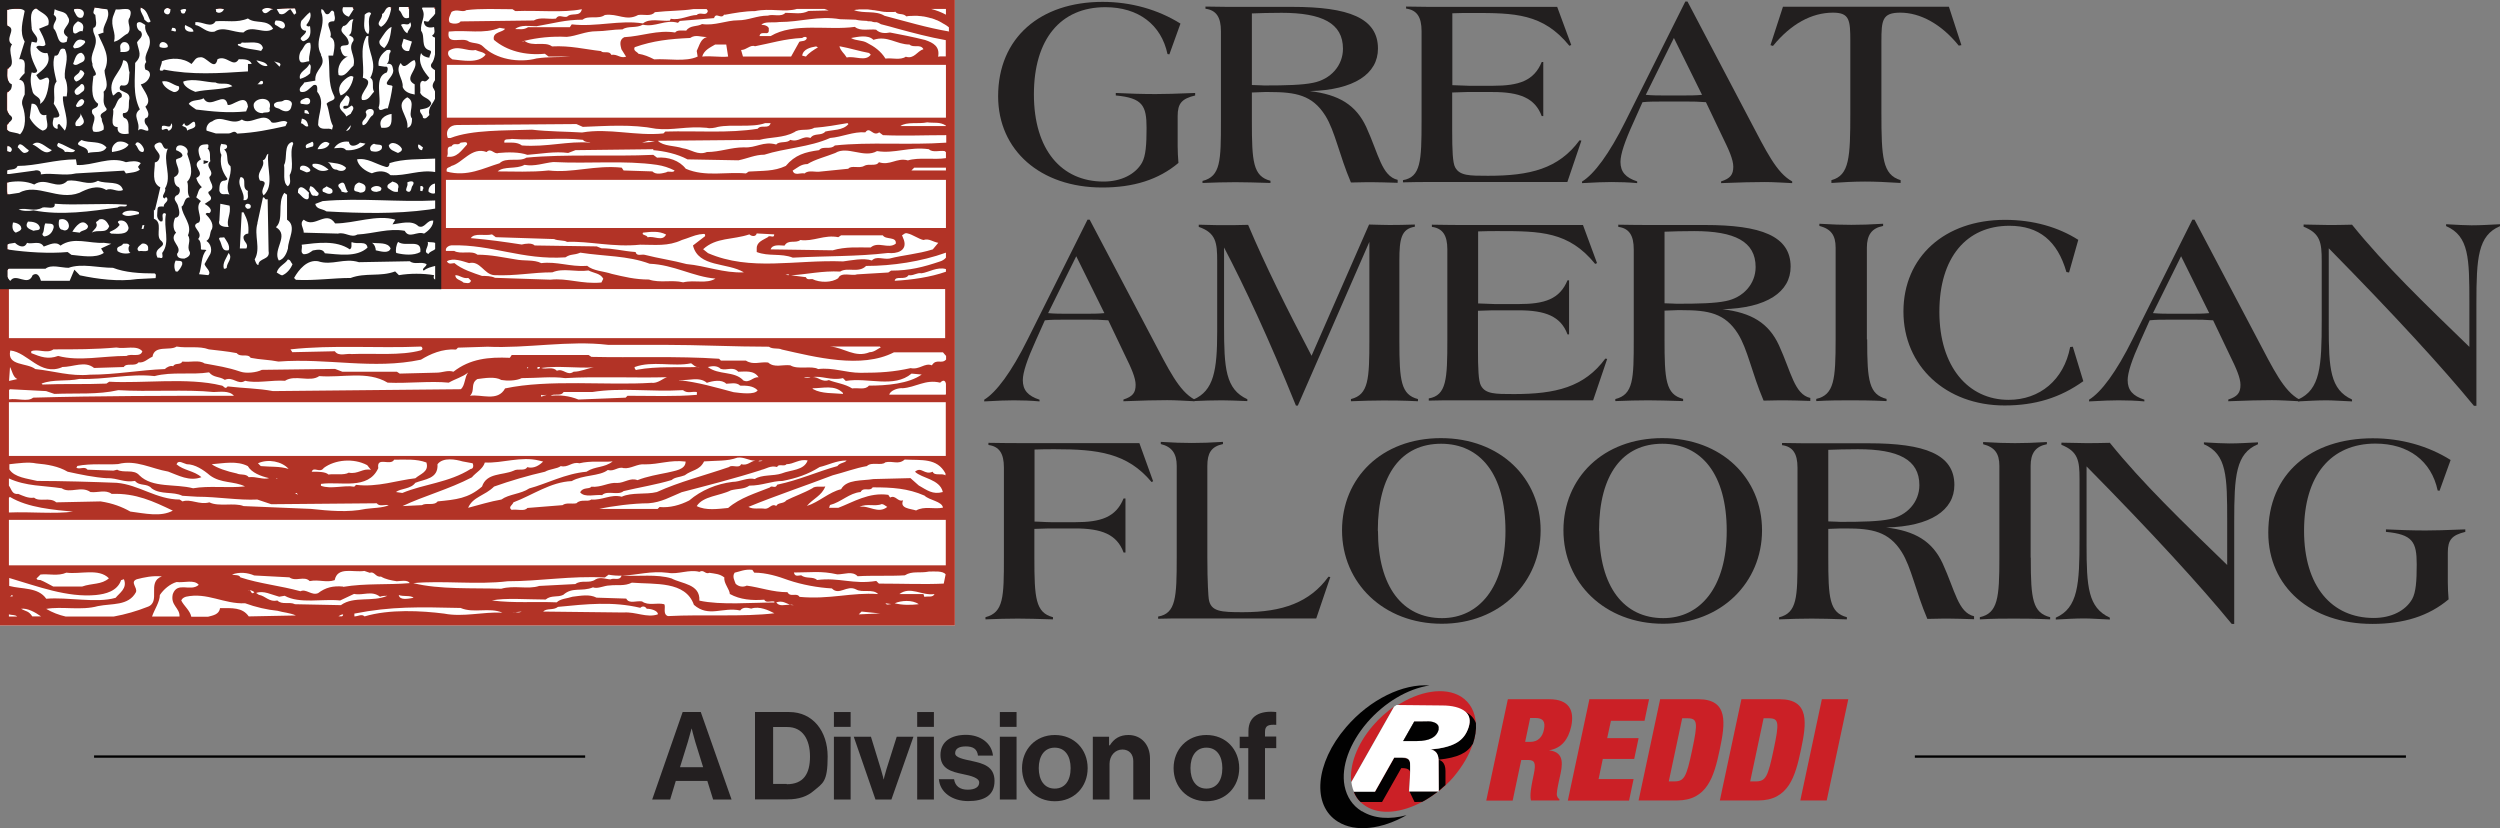 <?xml version="1.0" encoding="UTF-8"?>
<svg id="Layer_1" data-name="Layer 1" xmlns="http://www.w3.org/2000/svg" viewBox="0 0 160 53">
  <rect x="0" y="0" width="160" height="53" fill="#808080" stroke="none"/>
  <defs>
    <style>
      .cls-1 {
        fill: #010101;
      }

      .cls-2 {
        fill: #ca2027;
      }

      .cls-3 {
        fill: #231f20;
      }

      .cls-4 {
        fill: #cb2026;
      }

      .cls-5 {
        fill: #211e1f;
      }

      .cls-6 {
        fill: #fff;
      }

      .cls-7 {
        fill: none;
        stroke: #000;
        stroke-miterlimit: 10;
        stroke-width: .15px;
      }

      .cls-8 {
        fill: #221f1f;
      }

      .cls-9 {
        fill: #b23326;
      }
    </style>
  </defs>
  <g>
    <g>
      <g>
        <path class="cls-8" d="M75.42,10.42c-.03-.36-.05-.73-.05-1.09v-1.9c0-.81.26-1.11,1.12-1.32v-.16c-1.19.05-2.02.07-2.54.07-.85,0-1.7-.03-2.54-.07v.16c1.71.16,1.97.64,1.97,2.08,0,1.06-.05,1.78-.29,2.22-.42.74-1.33,1.21-2.46,1.21-2.7,0-4.46-2.04-4.46-5.58s1.71-5.58,4.57-5.58c2.11,0,3.58,1.11,3.98,3l.12.02.71-1.97c-1.44-.9-3.17-1.39-4.98-1.39-3.99,0-6.69,2.29-6.69,6.04,0,3.46,2.71,5.84,6.66,5.84,2.01,0,3.61-.5,4.89-1.58"/>
        <path class="cls-8" d="M76.97,11.71c.74-.03,1.44-.05,2.09-.05.55,0,1.3.02,2.25.05v-.14c-1.12-.29-1.19-1.23-1.19-3.81v-1.84c.47-.02.73-.03.81-.03h.31c1.68,0,2.75.19,3.58,1.51.62.99.88,2.49,1.64,4.28.74-.02,1.19-.02,1.35-.02.43,0,.97.02,1.64.04v-.19c-1.02-.24-1.21-1.63-2.01-3.38-.66-1.42-1.76-2.08-3.61-2.3,2.84-.07,4.36-1.11,4.36-2.72,0-1.97-1.9-2.67-5.48-2.67h-2.27c-1.64,0-2.73,0-3.29-.02v.14c.69.09.99.54.99,1.44v5.77c0,2.53-.02,3.52-1.18,3.81v.14ZM80.12,5.45V.86c.5-.02,1.12-.04,1.9-.04,2.58,0,3.93.66,3.93,2.3,0,1.07-.78,1.96-1.92,2.18-.67.14-1.71.17-3.13.17-.07,0-.33-.02-.78-.03"/>
        <path class="cls-8" d="M89.99.41v.14c.69.09.99.54.99,1.44v5.77c0,2.55-.05,3.57-1.19,3.77v.14c.74-.02,1.18-.02,1.3-.02h9.22l.9-2.65-.12-.02c-1.35,1.83-3.18,2.27-5.85,2.27-1.19,0-1.82,0-2.11-.54-.16-.29-.19-1.09-.19-2.37v-2.42c.54-.02.83-.03.92-.03h1.68c1.71,0,2.7.38,3.13,1.54h.1v-3.46h-.1c-.5,1.21-1.47,1.52-3.13,1.52h-1.52c-.17,0-.54-.02-1.07-.04V.85c.48-.02.86-.02,1.16-.02h.14c2.68,0,4.5.02,6.19,2.1l.12-.05-.9-2.44h-6.95c-1,0-1.9,0-2.7-.02"/>
        <path class="cls-8" d="M105.33,6.07l1.8-3.64,1.8,3.64c-.4.04-.83.04-1.31.04h-1.04c-.4,0-.81,0-1.25-.04M101.25,11.72c.85-.05,1.49-.07,1.89-.07.55,0,1.11.02,1.64.07v-.11c-.74-.24-1.07-.61-1.07-1.25,0-.49.28-1.32.81-2.48l.6-1.34c.38-.04.76-.04,1.09-.04h1.9c.21,0,.55,0,1.07.04l1.06,2.22c.42.85.69,1.46.69,1.91,0,.51-.19.75-.78.94v.11c1.19-.05,2.14-.07,2.8-.07.54,0,1.11.04,1.75.07v-.11c-1-.54-1.66-1.93-2.73-3.96L108,.1h-.14l-3.82,7.64c-1.05,2.12-2.02,3.41-2.79,3.88v.11Z"/>
        <path class="cls-8" d="M113.31,2.89l.16.05c1.14-1.4,2.47-2.13,3.84-2.13,1.07,0,1.11.48,1.11,1.85v4.54c0,2.87-.05,4.02-1.21,4.33v.18c.73-.05,1.44-.09,2.15-.09.6,0,1.37.03,2.28.09v-.18c-1.16-.35-1.23-1.44-1.23-4.33V2.66c0-1.37.05-1.85,1.21-1.85,1.26,0,2.61.71,3.74,2.11l.17-.03-.8-2.46h-10.62l-.8,2.46Z"/>
      </g>
      <g>
        <path class="cls-8" d="M67.08,20.04l1.8-3.64,1.8,3.64c-.4.04-.83.04-1.31.04h-1.04c-.4,0-.81,0-1.25-.04M63,25.69c.85-.05,1.49-.07,1.89-.07.55,0,1.11.02,1.64.07v-.11c-.74-.24-1.07-.61-1.07-1.25,0-.49.28-1.32.81-2.49l.6-1.34c.38-.04.76-.04,1.09-.04h1.9c.21,0,.55,0,1.07.04l1.06,2.22c.42.85.69,1.46.69,1.91,0,.51-.19.75-.78.94v.11c1.19-.05,2.14-.07,2.8-.07.54,0,1.11.04,1.75.07v-.11c-1-.54-1.66-1.93-2.73-3.96l-3.98-7.55h-.14l-3.82,7.64c-1.05,2.12-2.02,3.41-2.79,3.88v.11Z"/>
        <path class="cls-8" d="M76.37,25.67c.62-.03,1.23-.05,1.83-.05.36,0,.92.02,1.63.05v-.12c-1.4-.64-1.49-1.99-1.49-4.69v-5.02c1.3,2.48,2.87,5.84,4.6,10.12h.12l4.58-10.48v6.25c0,2.54-.05,3.53-1.18,3.81v.14c.76-.03,1.45-.05,2.08-.05.5,0,1.23,0,2.21.05v-.14c-1.09-.28-1.19-1.18-1.19-3.69v-5.19c0-1.37.12-2.01.99-2.15v-.14c-.59.02-1.12.03-1.63.03-.35,0-.78-.02-1.3-.03l-3.68,8.4c-1.59-3.03-2.97-5.8-4.06-8.38-.62.02-1.14.02-1.57.02-.16,0-.69,0-1.59-.03v.14c1.11.38,1.18,1.02,1.18,2.2v4.5c0,2.49-.22,3.79-1.52,4.35v.12Z"/>
        <path class="cls-8" d="M91.64,14.38v.14c.69.09.99.54.99,1.44v5.77c0,2.55-.05,3.57-1.19,3.77v.14c.74-.02,1.18-.02,1.3-.02h9.22l.9-2.65-.12-.02c-1.35,1.83-3.18,2.27-5.85,2.27-1.19,0-1.82,0-2.11-.54-.16-.29-.19-1.09-.19-2.37v-2.42c.54-.02.83-.03.92-.03h1.68c1.71,0,2.7.38,3.13,1.54h.1v-3.46h-.1c-.5,1.21-1.47,1.52-3.13,1.52h-1.52c-.17,0-.54-.02-1.07-.04v-4.61c.49-.02.87-.02,1.16-.02h.14c2.68,0,4.5.02,6.19,2.1l.12-.05-.9-2.44h-6.95c-1,0-1.9,0-2.7-.02"/>
        <path class="cls-8" d="M103.38,25.67c.74-.03,1.44-.05,2.09-.05.55,0,1.3.02,2.25.05v-.14c-1.12-.29-1.19-1.23-1.19-3.81v-1.84c.47-.02.73-.03.81-.03h.31c1.68,0,2.75.19,3.58,1.51.62.99.88,2.49,1.64,4.28.74-.02,1.19-.02,1.35-.02.43,0,.97.02,1.64.04v-.19c-1.02-.24-1.21-1.63-2.01-3.38-.66-1.42-1.76-2.08-3.61-2.3,2.84-.07,4.36-1.11,4.36-2.72,0-1.97-1.9-2.67-5.48-2.67h-2.26c-1.64,0-2.73,0-3.29-.02v.14c.69.09.99.54.99,1.44v5.77c0,2.53-.02,3.52-1.18,3.81v.14ZM106.53,19.42v-4.59c.5-.02,1.12-.04,1.9-.04,2.58,0,3.93.66,3.93,2.3,0,1.07-.78,1.96-1.92,2.18-.67.14-1.71.17-3.13.17-.07,0-.33-.02-.78-.03"/>
        <path class="cls-8" d="M119.48,21.72v-5.87c0-.81.31-1.25,1.04-1.39v-.14c-.8.05-1.47.07-2.04.07s-1.24-.02-2.04-.07v.14c.74.19,1.04.59,1.04,1.39v5.87c0,2.56-.09,3.55-1.24,3.81v.14c.83-.05,1.57-.05,2.18-.05.52,0,1.3,0,2.32.05v-.14c-1.12-.28-1.24-1.16-1.24-3.71v-.1Z"/>
        <path class="cls-8" d="M133.33,24.39l-.67-2.2-.17.02c-.4,2.11-1.95,3.38-3.94,3.38-2.59,0-4.43-2.13-4.43-5.63s1.75-5.51,4.48-5.51c1.9,0,3.08.97,3.65,2.96l.17.03.59-2.09c-1.26-.8-2.85-1.28-4.69-1.28-3.86,0-6.5,2.37-6.5,5.87s2.73,6.01,6.47,6.01c1.95,0,3.56-.49,5.05-1.56"/>
        <path class="cls-8" d="M137.79,20.04l1.8-3.64,1.8,3.64c-.4.04-.83.04-1.31.04h-1.04c-.4,0-.81,0-1.24-.04M133.71,25.69c.85-.05,1.49-.07,1.89-.07.55,0,1.11.02,1.64.07v-.11c-.74-.24-1.07-.61-1.07-1.25,0-.49.28-1.32.81-2.49l.6-1.34c.38-.04.76-.04,1.09-.04h1.9c.21,0,.55,0,1.07.04l1.06,2.22c.42.85.69,1.46.69,1.91,0,.51-.19.75-.78.94v.11c1.19-.05,2.14-.07,2.8-.07.54,0,1.11.04,1.75.07v-.11c-1-.54-1.66-1.93-2.73-3.96l-3.98-7.55h-.14l-3.82,7.64c-1.05,2.12-2.02,3.41-2.79,3.88v.11Z"/>
        <path class="cls-8" d="M149.04,20.52v-4.63c4.2,4.27,7.28,7.63,9.29,10.08h.16v-6.56c0-2.92.1-4.35,1.52-4.94v-.12c-.62.03-1.23.07-1.83.07-.38,0-.92-.03-1.63-.07v.12c1.47.64,1.49,2.05,1.49,4.94v2.79c-2.85-2.76-5.41-5.22-7.51-7.82-.66.02-1.18.02-1.54.02-.33,0-.85-.02-1.56-.03v.14c1.07.42,1.16,1.02,1.16,2.18v3.83c0,2.92-.09,4.42-1.52,5.05v.12c.62-.03,1.23-.07,1.83-.07.38,0,.92.04,1.63.07v-.12c-1.4-.64-1.49-1.98-1.49-4.68v-.36Z"/>
      </g>
      <g>
        <path class="cls-8" d="M63.05,39.64c.74-.03,1.44-.05,2.09-.05.55,0,1.3.02,2.25.05v-.14c-1.12-.29-1.19-1.23-1.19-3.81v-1.84c.54-.02.83-.03.92-.03h1.68c1.71,0,2.68.38,3.11,1.54h.12v-3.46h-.12c-.5,1.21-1.45,1.52-3.11,1.52h-1.52c-.28,0-.48-.02-.57-.02-.1,0-.26-.02-.5-.02v-4.61c.43-.02.86-.02,1.3-.02,2.73,0,4.63.23,6.19,2.1l.1-.05-.88-2.44h-6.95c-1,0-1.9,0-2.71-.02v.14c.69.09.99.54.99,1.44v5.77c0,2.53-.02,3.51-1.18,3.81v.14Z"/>
        <path class="cls-8" d="M75.31,29.82v5.87c0,2.55-.05,3.57-1.19,3.77v.14c.74-.02,1.16-.02,1.28-.02h8.84l.9-2.65-.12-.02c-1.18,1.63-2.92,2.27-5.46,2.27-1.42,0-2.08-.03-2.2-.85-.02-.12-.09-1.02-.09-2.65v-5.87c0-.8.24-1.23,1-1.39v-.14c-.76.05-1.44.07-1.99.07s-1.23-.02-1.99-.07v.14c.71.17,1.02.61,1.02,1.39"/>
        <path class="cls-8" d="M88.18,33.96c0-3.64,1.54-5.56,4.05-5.56s4.12,1.96,4.12,5.58-1.71,5.58-4.06,5.58c-2.51,0-4.1-1.99-4.1-5.59M85.89,33.94c0,3.36,2.65,5.98,6.38,5.98s6.33-2.65,6.33-5.98-2.58-5.9-6.38-5.9-6.33,2.55-6.33,5.9"/>
        <path class="cls-8" d="M102.34,33.96c0-3.64,1.54-5.56,4.05-5.56s4.12,1.96,4.12,5.58-1.71,5.58-4.06,5.58c-2.51,0-4.1-1.99-4.1-5.59M100.06,33.94c0,3.36,2.65,5.98,6.38,5.98s6.33-2.65,6.33-5.98-2.58-5.9-6.38-5.9-6.33,2.55-6.33,5.9"/>
        <path class="cls-8" d="M113.86,39.64c.74-.03,1.44-.05,2.09-.05.55,0,1.3.02,2.25.05v-.14c-1.12-.29-1.19-1.23-1.19-3.81v-1.84c.47-.02.73-.03.81-.03h.31c1.68,0,2.75.19,3.58,1.51.62.99.88,2.49,1.64,4.28.74-.02,1.19-.02,1.35-.02.43,0,.97.02,1.64.04v-.19c-1.02-.24-1.21-1.63-2.01-3.38-.66-1.42-1.76-2.08-3.61-2.3,2.84-.07,4.36-1.11,4.36-2.72,0-1.97-1.9-2.67-5.48-2.67h-2.26c-1.64,0-2.73,0-3.29-.02v.14c.69.09.99.54.99,1.44v5.77c0,2.53-.02,3.52-1.18,3.81v.14ZM117.01,33.38v-4.59c.5-.02,1.12-.04,1.9-.04,2.58,0,3.93.66,3.93,2.3,0,1.07-.78,1.96-1.92,2.18-.67.14-1.71.17-3.13.17-.07,0-.33-.02-.78-.03"/>
        <path class="cls-8" d="M129.96,35.69v-5.87c0-.81.31-1.25,1.04-1.39v-.14c-.8.05-1.47.07-2.04.07s-1.24-.02-2.04-.07v.14c.74.19,1.04.59,1.04,1.39v5.87c0,2.56-.09,3.55-1.25,3.81v.14c.83-.05,1.57-.05,2.18-.05.52,0,1.3,0,2.32.05v-.14c-1.12-.28-1.24-1.16-1.24-3.71v-.1Z"/>
        <path class="cls-8" d="M133.54,34.48v-4.63c4.2,4.26,7.28,7.63,9.29,10.08h.16v-6.56c0-2.92.1-4.35,1.52-4.94v-.12c-.62.03-1.23.07-1.83.07-.38,0-.92-.03-1.63-.07v.12c1.47.64,1.49,2.05,1.49,4.94v2.79c-2.85-2.76-5.41-5.22-7.51-7.82-.66.02-1.18.02-1.54.02-.33,0-.85-.02-1.56-.03v.14c1.07.42,1.16,1.02,1.16,2.18v3.83c0,2.92-.09,4.42-1.52,5.05v.12c.62-.03,1.23-.07,1.83-.07.38,0,.92.04,1.63.07v-.12c-1.4-.64-1.49-1.98-1.49-4.68v-.36Z"/>
        <path class="cls-8" d="M156.71,38.35c-.03-.36-.05-.73-.05-1.09v-1.9c0-.81.26-1.11,1.12-1.32v-.16c-1.19.05-2.02.07-2.54.07-.85,0-1.7-.03-2.54-.07v.16c1.71.16,1.97.64,1.97,2.08,0,1.06-.05,1.78-.29,2.22-.42.74-1.33,1.21-2.46,1.21-2.7,0-4.46-2.04-4.46-5.58s1.71-5.58,4.57-5.58c2.11,0,3.58,1.11,3.98,3l.12.02.71-1.97c-1.43-.9-3.16-1.39-4.98-1.39-3.99,0-6.69,2.29-6.69,6.04,0,3.46,2.71,5.84,6.66,5.84,2.01,0,3.61-.5,4.89-1.58"/>
      </g>
    </g>
    <g>
      <rect class="cls-6" width="61.11" height="40.03"/>
      <path class="cls-9" d="M28.18,0H0v40.03h61.11V0H28.18ZM60.54.94c-.29-.16-.62-.28-.95-.37h.95v.37ZM3.95,23.49c.77,0,1.48-.42,2.07.06l1.9-.06c.18-.3.71,0,.95-.3.35.06.59-.24.89-.36.12-.77,1.12-.36,1.54-.65.71.12,1.42-.06,2.07.18.47.06,1.18.12,1.78.24.24.3.71,0,.89.3.59.12,1.19.12,1.78.24,3.14-.24,6.04.53,9.12-.12.59-.36,1.36-.71,2.25-.65l.12-.12,1.9-.06c2.49.12,5.21-.42,7.7-.12h3.55c2.25,0,4.56.12,6.75.12.24.18.59.06.83.18,2.13.48,5.09,1.25,7.17.18h3.14c.08.11.15.16.2.23v.23c-.29.32-.62-.09-.91.37-.47-.18-.77.3-1.36.18-1.07.24-1.95.3-3.2.3-.95,0-1.78-.36-2.72-.24-.41-.24-1.3.06-1.78-.24-.53-.06-1.01.18-1.42-.18-.53-.06-.95.18-1.42-.12h-1.6l-.12-.12c-2.67-.18-5.57-.06-8.17-.12l-.18-.12h-4.92l-.12.18c-1.36-.06-2.55.06-3.61.89-.36-.12-.71.06-1.07.06l-2.37.06-.18-.12h-3.49l-.47-.18-4.68.06c-.35.18-1.01.24-1.36.12-.89-.3-1.42-.36-2.31-.53-.35-.24-.89-.06-1.42-.12-.12.24-.47.06-.59.3-.18-.06-.41.06-.53.18-1.6.06-3.14.36-4.8.36-1.24.12-2.31-.24-3.49-.36-.53-.42-1.84-.18-1.6-1.19,1.13.12,1.9,1.66,3.32,1.07ZM2,22.6v-.12c.41-.18,1.01.18,1.42-.12,1.42,0,2.67,0,4.03-.12.53.12,1.3-.18,1.66.24-.12.42-.71.12-1.01.3-1.54,0-3.02.36-4.38,0-.65.24-1.12.06-1.72-.18ZM18.59,22.36c2.67-.3,5.57-.06,8.35-.18.06,0,.18.18,0,.24-1.3.36-3.02.18-4.44.24-.3-.06-.83.18-1.07-.18l-2.72.06-.12-.18ZM53.13,22.18h3.18l.06.06c-.18.06-.41.3-.71.3-.94.39-1.67-.31-2.53-.36ZM53.06,24.32c-.47.18-.71-.24-1.07-.18.59-.12,1.19.24,1.96.06l.18.18c1.42-.24,3.08.48,4.21-.47l.65.06c-.83.59-2.25.71-3.38.71-.24.3-.71.12-1.07.18-.47-.3-1.07-.36-1.48-.53ZM53.95,25.15v.06c-.59-.06-1.36,0-1.9-.3l-.06-.06c.71,0,1.42-.24,1.96.3ZM57.74,24.85c.89-.06,1.48-.59,2.43-.36.22-.22.33-.12.37.07v.65l-.02.05h-3.61c.06-.24.47-.42.83-.42ZM51.87,24.14c-.06.06-.35.06-.41,0h.41ZM32.33,24.85c-.47.89-1.54.36-2.25.48.35-.36,0-.77.47-1.07.47-.06,1.13-.18,1.54.06.35.06.95.06,1.3-.12,1.01,0,1.9-.12,2.78,0,1.96-.12,4.56,0,6.52-.06-.24.06-.59.42-1.01.36-2.78.18-6.57-.24-9.36.36ZM34.99,25.27l-.36.12v-.12c.12.06.24,0,.36,0ZM33.75,23.61v-.12h.06l-.06.12ZM34.4,23.61v-.12h.12c.12.06-.06.12-.12.12ZM34.64,23.55c1.04-.16,2.33.03,3.36-.04.08-.01.17-.02.25-.02-.08,0-.17.01-.25.02-.44.07-.84.28-1.29.28-.41.3-.65-.24-1.07-.06-.3-.3-.65-.06-1.01-.18ZM40.62,23.49c1.13-.42,2.49,0,3.61-.24.14.09.24.22.39.24.05,0,.1,0,.14,0-.05.01-.1.01-.14,0-1.11.04-2.58-.06-3.83.17-.12.06-.18-.06-.18-.18ZM36.06,25.09h1.84c1.9-.3,3.67,0,5.81-.12.3.24.59.06.89.12v.18c-1.42.12-2.84.06-4.44.06l-.12.12-3.02.12c-.59-.24-1.18-.3-1.78-.24.24-.18.65.06.83-.24ZM43.46,24.32c.59.06,1.3-.24,1.78.18.36-.12.95-.24,1.24.06.24,0,.65-.12.89.12.41,0,.83,0,1.12.3-.18.3-1.07.18-1.54.12-1.13-.3-2.31-.65-3.5-.77ZM47.55,24.32c-.59-.59-1.54-.3-2.25-.83.24-.06.59-.12.83.12.41.12.77-.18,1.12.18.41,0,1.01-.12,1.3.36-.36-.06-.59.42-1.01.18ZM29.96,23.84c-.24.3-.18.83-.47,1.07l-12.02.12c-.95-.18-1.9-.18-2.9-.3-.18.24-.24-.06-.41-.06-2.13-.53-5.03-.12-7.17-.24l-.18.12c-1.42.06-2.78,0-4.09.06l-.06-.06c.77-.3,1.6-.12,2.43-.3,1.66.06,3.2-.36,4.8-.18,1.13-.3,2.37-.06,3.49-.24.3.36.65.24,1.01.48.53-.24.83.36,1.3.06.71.18,1.72-.06,2.55,0,.65-.42,1.6.12,2.19-.3,1.48.12,3.08-.36,4.38.42,1.3.06,2.72-.12,3.91,0,.41-.24.89-.36,1.24-.65ZM.64,23.49c.12.18.18.65.47.77l-.53.12.06-.89ZM.64,24.91l2.31.12.53.18c1.42-.06,2.78.06,4.09-.24,1.9.12,4.38-.06,6.1.12.35,0,1.01-.12,1.3.24-4.38,0-8.65,0-12.85.12-.34.29-1.02.02-1.54.11v-.6s.04-.03.06-.05ZM11.3,29.71c.12-.3.41-.06.65,0,.53,0,1.07.36,1.48.71.71.53,1.54.36,2.25.71-1.13.12-2.31-.06-3.32.12-1.13-.3-2.61,0-3.44-.83-.36-.42-1.01-.12-1.42-.36l-.24.06-1.66-.06c-.18-.24-.47,0-.71-.12l.06-.12c.89-.18,1.9-.06,2.61-.12,1.13-.3,2.13.3,3.2.48.65.24,1.36.65,2.13.36-.47-.42-1.13-.42-1.6-.83ZM16.69,29.83l-.18-.18c.65-.3,1.54-.12,1.96.36-.59-.18-1.13-.12-1.78-.18ZM17.76,30.6l-.06.06v-.06h.06ZM17.22,30.6c-.36.12-.83-.12-1.3-.06-.18-.24-.53-.12-.77-.24-.59-.12-1.3-.36-1.6-.59.77-.06,1.6-.24,2.31.12.24.42.83.65,1.36.77ZM6.86,30.6c.71,0,1.07.3,1.78.18.3.36.77.12,1.07.48.59.42,1.36.18,1.96.47l.95.06c1.3,0,2.67.24,3.85.18l.89.3,6.75-.06c.18.24.53.06.77.12-.36.18-1.07.18-1.48.24-1.12.24-2.37.12-3.49,0l-4.32-.18c-.59-.24-1.6.06-2.19-.24-.65.18-1.18-.24-1.72-.06l-.18-.12c-1.48,0-2.61-.95-4.03-1.07-1.48-.06-3.55-.12-5.09-.12-.6-.15-1.46-.22-1.78-.74v-.33c.57-.06,1.22-.16,1.72-.05.71.06,1.42.18,2.01.53.83.18,1.66.36,2.55.42ZM18.88,31.55h.12l.06.12-.18-.12ZM25.22,29.42c.77,0,1.42-.06,2.07.18.18.59-.36.71-.71,1.01-1.13.12-2.43.59-3.79.42l-.12.12c-.65-.12-1.48.18-2.13-.06v-.12c1.24-.18,3.02.42,3.67-1.01-.12-.77.77-.12,1.01-.53ZM28,29.71c.36-.47,1.19-.3,1.6-.18l.65.12c.06.12.06.36-.12.36-1.42.89-2.96.95-4.38,1.54l-.41-.06c.3-.24.95-.18,1.24-.59.59-.24,1.48-.24,1.42-1.19ZM38.55,31.67c.35-.3,1.01.06,1.36-.24,1.01-.24,2.13-.42,3.08-.71.18-.18.53-.18.83-.3.47-.36.95-.3,1.24-.89.77-.06,1.48,0,2.13-.24.44-.06.73.2,1.15.19-.34.05-.48.34-.91.23-.12.3-.59,0-.77.18-1.54.53-3.2.95-4.62,1.6-.71.18-1.6,0-2.25.3-.71-.18-1.24.24-1.95.18-.24.18-.65-.06-.95.24-.3.06-.65-.06-.89.12l-2.25.18c-.18.24-.65.06-1.01.12-.24-.18.06-.3.12-.48,1.24-.47,2.37-1.3,3.73-1.36.71-.41,1.78-.3,2.31-.71.41.12.65-.24,1.01-.12.47.06.89-.3,1.36-.24.95,0,1.6-.3,2.61-.18,0,.53-.71.59-1.18.71-.59.12-1.3.24-1.9.48-.47-.18-.83.18-1.3.18-.53-.06-1.01.3-1.66.24-.12.18-.53,0-.71.36.3.36.95.12,1.42.18ZM48.73,30.07c.3-.06.59-.3,1.01-.18.06-.24.47,0,.59-.18.47,0,.83-.36,1.36-.24-.24.65-1.07.59-1.66.83-.53.18-1.3.06-1.72.36-.47-.12-.95.18-1.42.18-1.01.12-2.01.53-2.78,1.19-.59.3-1.24.48-1.9.42l-.12.12h-3.73c.77-.18,2.19-.36,3.14-.36.83-.06,1.42-.42,2.13-.71,1.6-.42,3.44-.89,5.09-1.42ZM48.62,29.48h.18c-.06.06-.41.06-.18,0ZM60.54,36.18H.57v-2.91h59.96v2.91ZM12.24,39.46c-.08-.39-.47-.68-.64-1.03.06-.12.12-.18.3-.24,1.36-.3,2.43.48,3.79.42.65.24,1.42.42,2.07.48.41.12.77.12,1.18.3l-3.02.06c-.41-.59-1.07-.53-1.84-.53-.05.41-.46.47-.76.55h-1.08ZM2.08,39.46s-.01-.01-.02-.02c-.24-.36-.41-.3-.71-.48.42-.05.89.22,1.28.49h-.55ZM6.15,38.08c.59-.06,1.36-.24,1.6-.95l.18-.06c.24.59-.3.89-.53,1.19-1.24.36-3.02-.06-4.44.06-.52-.75-1.55-.6-2.37-.82v-.51c1.8.53,3.72,1.27,5.57,1.09ZM2.35,37.01l.24-.24c.53-.06,1.12.12,1.66-.12.89.12,2.07-.3,2.72.36-.47.42-1.07.3-1.72.53h-1.84c-.35-.18-.53-.3-.83-.42-.12,0-.24,0-.24-.12ZM.82,38.14c0,.06-.12,0-.18.06.06-.06.12-.18.18-.06ZM.57,39.32c.19.06.4.01.53.14h-.53v-.14ZM2.95,38.97c1.01-.18,2.25.12,3.32-.18.89-.18,1.95,0,2.43-.89.12-.3-.41-.65.06-.83.47-.12,1.01-.24,1.6-.18-1.01.36,0,1.66-.95,1.96-.63.25-1.37.47-2.14.61h-3.06c-.44-.1-.86-.26-1.25-.49ZM9.73,39.46c.15-.45.5-.94.5-1.38.24-.36.65-.71,1.07-.83.47.06,1.13-.18,1.42.18-.53.47-1.36-.24-1.66.59-.17.73.46.88.43,1.44h-1.76ZM46.72,38.02c.65.36,1.42.42,2.19.36.12.24.41.06.65.12v.06c-1.42,0-3.43.18-4.8-.12.06-1.07-1.13-1.07-1.78-1.42-.94-.29-2.11-.12-3.17-.18,0,0-.02,0-.03,0-.12.36-.47.12-.71.24-.24,0-.65-.18-.95,0-.41.3-.89,0-1.3.3l-2.31.12c-.71.24-1.6-.06-2.43.18-1.78-.06-3.97.06-5.63-.36,1.84-.18,4.09.12,6.04-.12,2.07,0,4.03-.36,6.22-.24l.24-.18c.28.05.56.07.83.06h0s.02,0,.03,0c.95-.03,1.84-.32,2.94-.18.65.12,1.36-.24,2.01-.06.3-.18.35.18.65.06.35.06.65.06.95.3-.06.36.35.77.35,1.07ZM57.56,38.02c.71-.53,1.42.12,2.25,0-.12.24-.41.12-.65.18l-.06-.18h-1.54ZM58.8,38.67c-.53.06-1.07.06-1.54-.06.41-.18,1.12-.24,1.54.06ZM56.26,37.36l-.18-.18c-1.48.24-2.37-.24-3.79-.06-.24-.24-.71-.06-1.01-.3-.18,0-.41.12-.47-.18,1.07,0,1.72-.12,2.78.12.47,0,.95-.24,1.3.12.89-.06,2.07,0,3.02-.06.47-.3.95-.12,1.54-.24.35,0,.89-.06,1.07.18l-.12.59c-1.24.06-2.67,0-4.15,0ZM57.15,38.67h-.1s.06,0,.1,0ZM57.04,38.66c-.17,0-.27.1-.37-.05l.37.05ZM56.32,39.26l-1.36.06.18-.18,1.19.12ZM53.24,37.66c.47.48.95-.24,1.54.06.41.24,1.07-.06,1.42.3-1.72-.12-3.08.36-5.03.18-.18-.3-.59.06-.77-.3-.95,0-1.72-.3-2.61-.42-.24.12-.53.06-.71-.12-.06-.18-.24-.47-.06-.71.3-.06.65-.24,1.13-.18l.12.18c.77,0,1.54.24,2.19.48.89.3,1.9.48,2.78.53ZM50.81,38.73c-.09.01-.17,0-.26-.03-.34,0-.68.14-.87-.15.4-.13.63.06.87.15.09,0,.17,0,.26.03ZM42.51,38.67c-.47-.12-1.01.12-1.42-.18-.36-.06-.83.18-1.01-.18l-1.9-.06c-.47-.24-1.01-.12-1.54-.06-.35.12-.77.12-1.01.36-1.42-.06-2.72.06-4.15-.12.83-.18,2.31-.06,3.44-.06.36-.3.77-.12,1.13-.3.59-.53,1.18-.18,1.9-.48.3.12.71-.12,1.07-.12.47-.06.95.06,1.42-.18,1.48.12,3.43-.12,3.97,1.42.95.83,1.84.12,2.96.36.18-.24.47-.18.71-.12.53-.18,1.13.12,1.48.3-2.01.24-4.5.06-6.81.18-.36-.12-.12-.59-.24-.77ZM42.1,39.26v.06c-.71.24-1.42-.18-2.19-.12l-5.15-.06c.24-.24.65-.06.95-.3,1.84-.18,3.5-.36,5.27.06.12-.12.3-.12.41.06.3,0,.65.12.71.3ZM33.39,39.14c-.17.09-.28.05-.42.04l-.17.02c.06-.02.12-.02.17-.02l.42-.04ZM29.48,38.91c.83.36,1.84-.06,2.67.3-1.3-.06-2.49.3-3.73.06-1.42-.18-3.49-.3-5.09.18-.18-.18-.41,0-.65,0v-.18c2.37-.47,4.15-.42,6.81-.36ZM21.84,38.73l-2.96-.06c-.36-.18-.83.06-1.13-.24-.53.12-.77-.3-1.18-.36l-.18-.12c.47-.18,1.01.12,1.48.24l.35-.06c.95.53,2.43.18,3.55.3l.89-.42c.59.12,1.12-.24,1.66.18.12-.06.41-.06.47-.06-.95.42-2.13,0-2.96.59ZM21.96,39.32c0,.18-.18.12-.3.12.12-.06.18-.12.3-.12ZM25.52,38.08c.3.12.77,0,.95.18-.36.06-.89.18-.95-.18ZM21.96,37.54c-.65-.06-1.13.06-1.6.42-.41.18-.77-.3-1.13-.12-1.3-.36-2.61-.48-3.85-.89-.06-.18-.35-.12-.53-.18.47-.18,1.01-.12,1.42.06l2.25.12c.41.3.95-.12,1.3.24.59-.12,1.07.12,1.6-.06.18-.89,1.18-.48,1.9-.59l.35.12c.3-.12.36.3.71.24.3.18.65.24,1.01.3.18,0,.71-.12.83.12-1.36.12-2.84,0-4.26.24ZM16.28,37.9c-.2.2-.19-.1-.32-.13-.03,0-.06,0-.1.01.04-.02.07-.02.1-.01.14,0,.27.09.32.13ZM3.6,32.15c-.41-.36-1.07,0-1.42-.3-.36.06-.71-.12-1.01-.24-.4.05-.42-.28-.6-.53v-.46c1.11.51,2.21.45,3.38.63.53.36,1.24-.18,1.84.24.47.06.95-.18,1.36.12,1.54-.06,2.67.48,3.91,1.07-.77.42-1.78.18-2.72.06-.53-.3-1.12-.53-1.9-.65l-2.84.06ZM4.72,32.74c-1.27.17-2.71,0-4.15.06v-.94s.04-.04.06-.06c1.18.71,2.84.83,4.09.95ZM56.97,31.85l-.12-.18c-1.24-.18-2.25.47-3.2.83h-.59l.06-.18c.71-.18,1.24-.77,1.96-.83.18-.36.59,0,.77-.3,1.24,0,2.25.06,3.32.53.3.3,1.12.36,1.18.77-.59.12-1.18-.12-1.72.18-.36-.12-1.07-.12-.83-.65-.36.12-.47-.36-.83-.18ZM56.79,32.44c-.59.48-1.18-.12-1.78,0,.47-.24,1.01,0,1.42-.18.12,0,.24.12.35.18ZM60.52,30.43c-.24-.18-.71.06-.83-.24-.53.24-.71-.36-1.13,0,.41.42,1.6.47,1.78,1.3-.65.18-1.01-.12-1.54-.42l-.53-.47-2.37.06c-.71.12-1.72,0-2.07.65-.77.18-1.42.83-2.19,1.07.41-.48.95-.65,1.18-1.25-.18.06-.65-.06-.83.12-.53.3-1.19.53-1.66.77-.18.24-.53.12-.65.36-.3-.18-.41.18-.71.18-.41-.06-.77.06-1.07-.12,1.72-.71,3.67-1.36,5.39-2.02.71-.18,1.48-.47,2.19-.59.3-.3.95,0,1.18-.24.47-.12.83.18,1.24-.18,1.07.06,2.07-.12,2.61.89v.12ZM53.59,29.83c-1.3.36-2.43.89-3.85,1.19-.12.3-.35,0-.47.18-.89.36-1.9.65-2.67,1.31-.65.06-1.42.18-2.01-.12.41-.65,1.48-.65,2.19-1.01.47-.12.83-.06,1.18-.3.83,0,1.42-.3,2.13-.3.89-.18,1.6-.41,2.37-.89.53-.12,1.07-.42,1.72-.42-.12.18-.41.12-.59.36ZM37.54,30.19c-1.36.12-2.55.77-3.67,1.07-.53.36-1.3.36-1.78.71-.71.12-1.48.36-2.13.53.3-.71,1.07-.77,1.66-1.36,1.01-.36,2.19-.71,3.26-.95.3-.18.77-.18,1.01-.36.47.12.71-.3,1.19-.18.77-.18,1.42-.06,2.13-.12-.53.42-1.13.3-1.66.65ZM33.75,29.89c-.18.3-.59.06-.89.24-.71.3-1.72.12-2.01,1.01-.89.77-1.66.83-2.84.95-.24.3-.71.06-1.01.24l-1.24.06c1.36-.65,2.96-1.07,4.44-1.84.24-.3.71-.53.83-.95,1.13.06,2.31-.42,3.49-.12l.24.06c-.24.24-.59.47-1.01.36ZM22.32,30.25c-.3.18-.89.06-1.3.12-.18-.18-.65-.18-.95-.18h-.12c.12-.36.53.12.77-.24.71-.53,1.9-.65,2.78-.18l.24.3c-.53-.12-.83.3-1.42.18ZM.57,29.18v-3.44h59.96v3.44H.57ZM45.3,16.19l-.3-.24c.83-.77,1.9-.59,2.96-.95.12.12.41.18.47-.06l1.12.06c0,.3-.3,0-.41.18-.3.18-.71.3-.71.71v.24c.77.3,1.54.06,2.31.36,2.25-.12,4.03-.06,6.1-.3.53.06,1.24-.12,1.01-.83l-.12-.3c.12-.06.18-.18.36-.12.3.06.71.36,1.01.42.36-.12.59.12.95.18l-.35.42c-.95.3-1.9.36-2.78.59-.41.06-.83-.18-1.12.12-.53-.18-1.36,0-1.84.06-3.08-.12-5.92.65-8.65-.53ZM50.51,17.56l-.06.06-.18-.06h.24ZM29.07,16.84c-.12,0-.35.12-.47-.12.41-.24,1.01,0,1.42.12.71-.18.95.71,1.6.77,1.42.06,2.43-.18,3.73-.18.71-.3,1.48,0,2.31-.12.36.18.77.18.95.53l-.12.24c-1.24.12-2.19-.3-3.26-.18l-3.55-.12c-.24-.12-.59-.12-.83-.12-.53-.18-1.3-.42-1.78-.83ZM30.14,17.97c-.06.24-.36.12-.47.12-.18-.18-.53-.18-.53-.48.3,0,.47.24.83.18l.18.18ZM37.54,17.02c-1.07.06-1.9-.3-2.9-.18-.47-.24-1.07-.12-1.66-.24-.77-.12-1.54-.3-2.43-.3-.35-.3-1.07,0-1.48-.24h-.53c-.06-.24.24-.36.36-.36,2.61-.06,4.5.95,7.29.77.35-.24.53-.12.95-.3,1.54.24,3.02.18,4.44.71,1.54.06,2.78.83,4.21.95-.59.36-1.3.06-2.07.24-.71-.18-1.48.06-2.19-.18-.89,0-1.6-.18-2.37-.36-.53-.18-1.18-.18-1.6-.53ZM55.52,1.36c.09,0,.17,0,.25.01.12.05.23.06.33.05.08.02.15.05.21.09l.07.04.08.02c.32.08.65.17.96.26,1,.27,2.04.55,3.11.74v1.04c-.15.01-.35-.02-.49.02.12-.65-.3-.89-.83-1.07-.71-.18-1.6-.36-2.25-.48-.3.06-.65.06-.89-.18-.41-.06-1.01.12-1.36-.18-1.72.24-3.91-.3-5.39.59h-.71c.06-.42.65.06.59-.42.06-.18-.24-.3-.41-.3h-.06c.18-.24.77-.12,1.13-.18,1.42,0,2.49-.42,3.91-.18l.98.03c.27.06.53.07.77.08ZM28.54,14.59v-3.08h32v3.08H28.54ZM57.32,15.6c-.47.36-1.12-.18-1.6.24-.83,0-1.6-.06-2.43.18l-3.97-.06c.12-.36.65-.24.89-.24.24-.42.71-.12,1.01-.36.83.12,1.54-.36,2.43-.18l.18-.12h2.67c.18.3.89.06.83.53ZM42.63,15.01c-.24.48-.77.06-1.18.18-.06-.18-.41-.12-.3-.3.53-.06,1.01-.12,1.48.12ZM48.5,8.24c-1.9.3-3.85.12-5.92.18l-.12.12c-1.78.18-3.49-.36-5.21-.06-.95-.06-2.19-.06-3.2-.18-1.72.06-3.85,0-5.21.53h-.18c-.18-.48.12-.83.59-.83l7.64-.06.41.18c1.54-.06,3.14-.18,4.68.12,1.07.12,1.96-.18,3.26-.06.18.06.53,0,.71-.06.89-.18,2.19.06,3.02-.24h.35c-.12.42-.59.06-.83.36ZM50.81,8.48c.36-.3.89-.06,1.3-.3.77-.06,1.42-.18,2.13-.3l.06.06c-.35.42-1.01.36-1.48.48-.24.3-.71.06-.95.41-.53-.18-.71.3-1.3.12-.18.24-.71.06-.89.3-.83-.24-1.3.24-2.07.18-.83,0-1.54.3-2.37.3-.59.24-1.01-.18-1.54-.24-.53-.18-1.24-.12-1.6-.48l6.52-.06c.65-.18,1.54-.12,2.19-.48ZM41.92,9.07l-.83.06.41-.12.41.06ZM37.78,9.13c-1.42-.12-2.78.3-4.38.18-.3-.24-.77-.18-1.12-.18-.06-.3.3-.18.47-.24,1.54.12,3.08-.12,4.56.06.12.18.41.12.47.18ZM28.89,9.37c.18-.3.41,0,.59-.24.12,0,.47-.12.41.12-.35.36-.65.89-1.3.77.18-.18-.12-.65.3-.65ZM28.89,10.62c.71-.18,1.3-1.25,2.25-.89.3-.3.47.18.77.06.59-.06,1.36-.06,1.84.12.83-.06,1.78-.24,2.61-.12l.47-.18,4.98-.06v.06c.71.06,1.54.24,2.19.59l3.26.06c.59-.12,1.07-.36,1.66-.36,1.3-.42,2.9-.48,4.21-1.07.77-.06,1.48-.42,2.25-.36.3-.42.47.3.89,0l.24.18c1.33.06,2.66,0,4.05,0v.48c-2.47.17-4.89-.06-7.13.18-.3.3-.77,0-1.01.3-.89.12-1.54.3-2.13,1.01-.77.36-1.48.3-2.37.36l-.18.12c-1.24-.12-2.61.24-3.85-.3-.41-.53-1.12-.77-1.84-.71l-.24-.18c-2.61.12-5.63-.06-8.12.18-.47.3-1.3-.06-1.72.36-1.01.3-2.07.89-3.38.53-.06-.3.18-.24.3-.36ZM60.54,8.07h-2.92c.41-.3,1.18-.12,1.72-.24.46.06.81-.05,1.2.21v.03ZM43.17,10.91c-.06.18-.41,0-.53.12-.24.06-.65.18-.89-.06l-1.84-.06-.12-.18c-1.72-.18-3.14.36-4.68.18-1.13.12-2.25.06-3.26.06.41-.36,1.18-.12,1.72-.42.65.12,1.24-.12,1.84-.18,2.31.12,4.56-.12,6.63.18.41.06.77.18,1.13.36ZM60.54,10.91h-2.21l.18-.18h2.03v.18ZM58.09,10.26c-.71-.18-1.13.36-1.84.12-.18.3-.65.06-.95.24-.3.18-.83-.06-1.01.18l-1.78.18c-.3.06-.77-.12-1.01.12-.3-.06-.65.18-.77-.18.3-.18.53-.42.95-.42.47-.3,1.18-.47,1.78-.71.77-.48,1.84.36,2.67-.12,1.13.18,2.07-.3,3.32-.12.24.24.71.06,1.01.12.02.02.05.05.08.07v.38c-.75.12-1.73-.07-2.45.15ZM28.6,7.53v-3.38h31.94v3.38h-31.94ZM31.97,1.78l.35.06c-.12.24-.83.18-.71.71.83.71,2.01,1.01,3.26.89l.24.18h1.36c-.71.06-1.3,0-2.13.12-1.12.3-2.61.06-3.43-.77-.24-.24-.59-.18-.89-.3-.41-.36-1.48.3-1.3-.65,1.13-.12,2.25.18,3.26-.24ZM28.89.77c.35-.24.71.06.95-.12.95-.12,1.95-.06,2.96-.06l.18.12c1.54-.06,3.02.12,4.26-.12-.12.53-.65.18-.95.48-.3.06-.53-.18-.71.12-.47.06-1.01-.12-1.42.12l-4.68.06c-.12.18-.53.18-.71.06-.12-.24.06-.48.12-.65ZM46.37.95c.65-.12,1.3-.24,1.95-.24,1.01-.21,1.88.1,2.69-.14h1.75l.28.1-1.29.03c-.47.24-.89.12-1.48.12-.3.3-.77.06-1.13.18-.71,0-1.24.3-1.9.3-.77,0-1.48.36-2.31.24-.3.18-.77.06-1.01.42-.24,0-.59-.06-.71.12-1.13-.18-2.13.24-3.26.3-.35.18-.24.53-.18.77l.3.48c-.41.12-.53-.18-.95-.12-.12-.3-.53-.06-.65-.24-1.07-.12-1.96-.36-3.14-.3-.47-.35-1.23.05-1.76-.35,0,0-.01,0-.02,0-.02.04-.12.04-.17.04.06-.01.12-.03.17-.04,0,0,0,0,0-.02,0,0,.01,0,.02.01.83-.2,1.72-.3,2.71-.25.65-.06,1.18-.36,1.9-.36.53,0,1.07-.12,1.66-.12.35-.24.89-.06,1.3-.3.83.18,1.42-.36,2.25-.12l.12-.12,2.19-.18c.12-.42.47.12.65-.24ZM51.16,2.67l-.53.95h-3.08l-.12-.42c.35,0,.59-.36.89-.24.95-.18,1.9-.48,3.02-.53.06-.06.24-.12.3,0-.06.24-.35.18-.47.24ZM52.23,2.97l.12.06c-.3.18-.59.36-.77.59l-.24-.06c.06-.42.53-.53.89-.59ZM44.65,3.62c-.77.36-1.9.12-2.78.18-.35-.18-.65-.3-1.01-.36-.06-.12-.36-.18-.24-.42,1.19-.42,2.25-.53,3.55-.59.35-.24.65-.06,1.07-.06-.41.12-.47.53-.65.89l.06.36ZM45.77,2.85h.71l.12.77c-.47.06-1.07-.06-1.66,0,.12-.42.53-.59.83-.77ZM28.71,3.26c.59-.42,1.18.06,1.72-.06.24.12.53.12.65.3-.47.59-1.48.36-2.13.3-.18-.12-.35-.3-.24-.53ZM55.61,3.38l.12.12c-.35.47-1.01.06-1.54.18-.18-.3-.35-.36-.47-.71h.06c.65.12,1.19.3,1.84.42ZM54.48,2.43c.36-.06,1.07-.24,1.42.12.89-.3,1.48.3,2.31.3.24.24.71-.06.89.3-.41.12-.59.65-1.13.48-.35.24-.89.06-1.3.12-.3-.48-.71-.77-1.18-1.01-.3-.18-.71-.12-1.01-.3ZM45.22.58s.08.08.08.14c-.12.36-.47,0-.71.24-.47,0-1.07.36-1.66.24l-.06.12c-.53.06-1.3-.18-1.72.18-1.48-.24-2.96.24-4.56.06l-.12.18h-2.67c-.3.18-.47.12-.83.12.35-.3.95-.18,1.36-.18,1.07-.18,1.84-.42,2.96-.42.35-.3,1.01,0,1.42-.3.83-.12,1.36.42,2.13,0,.35-.06.83.12,1.07-.18.88-.1,1.72-.08,2.48-.2h.82ZM43.94,16.9c-.89-.24-1.78-.36-2.67-.59-.18-.06-.53.12-.59-.18-.83-.06-1.42-.24-2.19-.24l-.3-.12-3.97-.06c-.18-.18-.59-.12-.83-.06-1.18-.18-2.01-.3-3.26-.41.24-.36.89-.12,1.36-.24l.24.18,3.73.12c.24.12.65.06.83.18,1.42-.06,2.96.36,4.68.18.95,0,1.78.12,2.67-.3.41-.12.77-.3,1.13-.36.18,0,.41-.12.35.12l-.77.59c.35,1.42,2.19,1.07,3.26,1.72-1.3.06-2.43-.42-3.67-.53ZM53.77,17.38c.47-.3,1.19.12,1.66-.36,1.68,0,3.53-.28,5.11-.85v.32c-.1.12-.24.2-.37.24-1.07.36-1.95.59-3.14.59l-.18.12-2.01.12c-.3.12-1.01-.18-1.19.24-.41.3-1.18.3-1.66.06-.18,0-.35.06-.41-.12l-.95-.12c1.01-.06,2.01-.3,3.14-.24ZM58.15,17.61c.3.06.53-.18.83-.12.45-.06,1-.43,1.56-.27v.17c-1,.35-2.17.52-3.28.58.06-.36.65,0,.89-.36ZM.46,17.35c.02-.06.04-.11.08-.15h.04v-1.22s-.08-.01-.11-.02v-.31s.07-.04.11-.05v-3.16h-.1s-.02-.21-.02-.21v-.55s.08-.01.11-.02v-.52h-.1s-.01,0-.02,0v-.24s.07-.02.11-.03v-1.15l-.11-.03v-.26l.02-.1s.07.03.1.04v-.97s-.09-.06-.11-.1v-.3s.07-.08.11-.12v-.59c-.05-.07-.09-.15-.11-.24v-1.03s.01-.09.02-.12c.04,0,.07-.02.1-.04v-.59c-.17-.24-.1-.62-.1-.85.04-.01.07-.03.1-.05V1.7s-.06-.03-.1-.04c0-.03-.01-.07-.02-.1v-.92s.07-.01.11-.02v-.05h.38c.09,0,.18,0,.26,0h1.01s.05-.03.09-.04c.01.01.02.03.04.04h2.47c.09-.02.18-.02.26,0h.95s.01-.07.01-.1l.7.1h1.13c.1,0,.19-.01.27,0h.85s0-.07,0-.1c.08.02.15.06.2.1h1.35c.08-.07.21-.09.32,0h3c.16-.04.27-.04.39,0h2.57c.15-.09.4-.08.59,0h.41c.34-.04.74-.04,1.05-.04v.04h3.03s.01-.07.03-.12h.63s.03.06.04.12h2.09c.04-.06.1-.11.18-.12h.08s.05,0,.07.01c0,.03-.01.07-.02.1h.49s0-.09.02-.12h.63v.12h.85s-.01-.03-.02-.04c0-.03.02-.05.03-.07h.8v.12h.33v17.93h32.36v3.14H.57v-3.73c-.05-.05-.09-.12-.11-.2v-.36ZM60.76,2.02c-1.42-.24-2.78-.65-4.15-1.01-.59-.36-1.3-.12-1.95-.36.05-.01.11-.03.16-.03.01,0,.02,0,.04,0,.04,0,.08-.01.12-.02.02,0,.03,0,.05,0,.04,0,.08,0,.11,0,.02,0,.03,0,.05,0,.02,0,.05,0,.07,0,.05,0,.1,0,.15,0,.02,0,.04,0,.06,0,.07,0,.14.01.2.02,0,0,0,0,0,0,.07,0,.14.02.21.03.02,0,.04,0,.06,0,.08.01.16.03.23.04,0,0,0,0,.01,0,.07.01.15.02.22.04.04,0,.09.01.13.02.03,0,.05,0,.08.01.04,0,.09,0,.13.01.02,0,.05,0,.07,0,.06,0,.13,0,.19,0,0,0,.01,0,.02,0,.04,0,.07,0,.11,0,0,0,.02,0,.02,0,.05,0,.1,0,.15-.02.18.24.47.06.71.3.08-.02.16-.03.24-.03.02,0,.04,0,.06,0,.08,0,.16-.01.23-.01.11,0,.23,0,.34.02.01,0,.02,0,.03,0,.05,0,.09.01.14.02.01,0,.02,0,.03,0,.05,0,.1.02.16.03,0,0,0,0,.01,0,.12.02.23.06.35.09,0,0,.02,0,.03,0,.05.02.09.03.14.05.01,0,.02,0,.03.01.05.02.1.04.14.06,0,0,.01,0,.02,0,.11.05.21.1.31.16,0,0,.02.01.03.02.04.02.08.05.12.07.01,0,.03.02.04.02.04.02.07.05.11.07.01,0,.02.02.03.02.04.03.09.07.13.1v.24Z"/>
      <g>
        <path class="cls-5" d="M13.33,10.32l-.3-.06v.24c.12-.06.3-.06.3-.18Z"/>
        <path class="cls-5" d="M26.41,0H0v18.51h28.24V0h-1.83ZM.57,5.24c-.17-.24-.1-.62-.1-.85.04-.01.07-.03.1-.05.48-.28-.14-1.05.2-1.5-.5-.33.26-.93-.2-1.15-.03-.01-.06-.03-.1-.04,0-.03-.01-.07-.02-.1v-.92s.07-.01.11-.02c.11-.02.25-.04.38-.05.09,0,.18,0,.26,0,.16.01.3.05.38.14-.12.65-.35,1.36,0,1.96-.12.36-.24.77-.35,1.13.53-.06.3.53.35.89-.12.12-.24.24-.35.42.41.06.35.53.35.95-.12.24-.24.47-.12.77.18.53.24,1.36-.18,1.78-.19-.12-.53-.11-.73-.21-.05-.03-.09-.06-.11-.1v-.3s.07-.08.11-.12c.17-.15.37-.3.08-.51-.03-.03-.06-.05-.08-.09-.05-.07-.09-.15-.11-.24v-1.03s.01-.09.02-.12c.04,0,.07-.02.1-.04.16-.08.2-.24.2-.44-.09-.04-.15-.09-.2-.16ZM22.59.46s.03.06.04.12c0,0,0,.01,0,.02l-.3.47c-.2-.05-.44-.22-.41-.49,0-.04.01-.07.03-.12h.63ZM24.98.46s.05,0,.07.01c0,.03-.01.07-.02.1-.07.4-.25.93-.64,1.15-.41-.24.12-.48.06-.83.13-.03.17-.2.26-.32.04-.06.1-.11.18-.12h.08ZM25.89,14.77c-1.01-.18-1.96.18-3.02.24-.41.24-.77-.18-1.24-.06l-2.19-.06c0-.3-.3-.59,0-.83.71.59,1.42-.65,2.01.24,1.24,0,2.67-.59,3.85-.24l-.18.3c.53-.06,1.24-.3,1.66.12.41.18.53-.42.95-.36,0,.36-.3.65-.59.83-.47-.18-.95.36-1.24-.18ZM26.9,16.13c-.41.24-1.07.18-1.54.06-.06-.18,0-.53.12-.71.47.36,1.54-.24,1.42.65ZM25,15.9c-.12.36-.65.18-.95.12,0-.12-.06-.36-.24-.48.41.06,1.01-.06,1.19.36ZM19.31,15.66c1.01-.12,2.19-.3,3.08.3.18-.12.06-.36.12-.47.35.18.95-.12,1.01.36-.71.65-1.9.42-2.73.36-.12-.3-.47-.24-.77-.18-.18.12-.3.24-.59.24-.24-.12-.06-.36-.12-.59ZM19.31,1.31c.18-.18.3-.36.53-.53.12.3-.06.59-.24.83.06.06.12.12.24.06.06.42.06.77-.36.95-.12.06-.18-.06-.24-.12,0-.18.35-.3.35-.53-.35,0-.41-.36-.3-.65ZM20.56,3.5c-.53-.89.36-1.78,0-2.73v-.18c.24,0,.18.42.47.3.12-.06.18-.36.35-.12,0,.24.12.36,0,.59-.77,0-.06.59-.24,1.01.41.18.24.83.18,1.19h-.3c.12.95-.06,1.72.35,2.55.18.36-.3.3-.47.53.18.42.18,1.01.41,1.42l-.06.24c-.24-.18-.71.12-.89-.3,0-.77.47-1.48-.06-2.13,0-.18.06-.53-.24-.42-.24.18-.47.53-.83.42-.18-.24.18-.42.24-.59l.71-.12c-.06-.77.77-.89.35-1.66ZM21.8,3.08c0-.36.71.06.47-.53-.12-.36-.65-.48-.3-.89.3,0,.35-.47.65-.42-.18.3,0,.89-.3,1.01.12.06.36.12.3.36-.41.53.18.95,0,1.6-.3.24-.53.77-.95.59-.12-.53.18-1.01.59-1.19-.3.06-.41-.24-.47-.53ZM22.16,7.47c-.06-.3-.59-.42-.36-.89l.36-.48c.35.12.18.42.12.65-.12.06-.36-.06-.3.18.18.12.41-.12.53-.18.24.18,0,.36-.06.53l-.3.18ZM22.45,8.01c0,.12-.06.3-.24.36h-.06l.3-.36ZM21.8,6.11c-.24-.47,0-.83.41-1.13.12-.06.24-.18.41-.06-.06.48-.41,1.07-.83,1.19ZM22.33,9.07c.06.42.53.24.71.06l.35.06c-.24.3-.83.47-1.24.42-.18-.24-.53-.12-.77-.12.18-.3.53-.48.95-.42ZM23.22,4.98c.12-.89-.24-1.84.24-2.67h.12c-.12,1.01.65,1.66.12,2.67.3.18.06.59.24.89-.24.24-.35.59-.77.53-.24-.47.95-1.19.06-1.42ZM23.58,2.19c-.41-.24-.24-.77-.24-1.25.12-.12.35-.24.41-.06-.3.42,0,.95-.18,1.3ZM24.76,3.2c.18,0,.24-.06.24.12-.18.18,0,.53-.24.77.36-.06.36.18.41.42,0,.3-.3.53-.41.77-.06.24.3.12.36.24-.06.47-.18,1.01-.3,1.42-.24-.06-.53.3-.59-.06.24-.59-.35-1.96.53-2.25.06-.12.12-.42-.12-.36l-.41-.06c-.06-.42.18-.77.53-1.01ZM24.29,2.61c.24-.36.47-.77.77-.89-.06.47-.12,1.01-.47,1.36-.18-.12-.36-.24-.3-.48ZM26.07,2.13c-.24-.12-.3-.41-.41-.53.18-.18.47.12.59-.18.18.3-.12.42-.18.71ZM26.36,2.67l-.18.59c-.3.06-.47-.18-.47-.36l.12-.42.53.18ZM26.54,3.86c.3.59-.77,1.13,0,1.54v.65c-.35-.06-.65-.18-.77-.48.06-.53-.53-1.01-.12-1.54.24.53.59-.18.89-.18ZM26.07,6.23c.59.3,0,1.01.3,1.36,0,.3-.06.53-.3.59.12-.77-.89-1.42,0-1.96ZM25.71,9.49c.06.18-.12.24-.24.3-.24-.12-.53-.18-.59-.47.18-.36.71-.06.83.18ZM24.59,8.18h-.18c-.24-.53.24-.83.65-.89,0,.47.06.89-.47.89ZM24.41,9.55c-.18.18-.41.18-.65.12-.18-.18,0-.42.18-.47.18.12.65-.06.47.36ZM23.4,7.18c.06-.3.71-.3.47.18-.3.18-.35.65-.65.65-.18-.36.41-.41.18-.83ZM22.98,11.68c.18.06.47.12.41.41,0,.18-.18.24-.35.24-.18-.12-.47,0-.35-.36,0-.12.12-.24.3-.3ZM19.73,8.07c-.18.12-.3-.18-.47-.18l.06-.3c.3.06.36.24.41.48ZM19.49,7.24v-.18c.18-.06.24.06.3.24l-.3-.06ZM19.96,9.07c.12,0,.12.24.06.3l-.41.12c-.18-.3.24-.3.36-.42ZM19.25,6.64c-.12-.24.18-.3.3-.36.18-.06.3.06.3.18,0,.36-.41.18-.59.18ZM19.85,10.85c.06.12-.12.18-.24.18l-.41-.18c-.06-.42.53-.24.65,0ZM19.85,11.92c.24,0,.35.3.53.42.06.18-.12.24-.24.18-.24.06-.24-.24-.35-.36l.06-.24ZM20.32,10.85c-.18-.12-.41-.18-.3-.36.41-.06.71.12,1.01.36-.18.12-.53.12-.71,0ZM20.32,9.55c.12-.3.47-.65.77-.36-.12.3-.47.36-.77.36ZM20.91,11.92c.12.12.47.12.35.42-.24.18-.47-.06-.59-.06-.12-.24.12-.24.24-.36ZM20.97,10.38c.41.06.89.06,1.18.36-.06.24-.41.24-.59.12-.41,0-.3-.36-.59-.48ZM21.68,11.8c.47-.36.35.24.59.47-.12.12-.3,0-.41,0,0-.18-.3-.3-.18-.47ZM19.85,4.69c-.18.18-.41.3-.65.36-.12-.47.47-.59.59-.95.18.06.06.36.06.59ZM19.85,2.73c.12.42-.12.77-.06,1.19-.18,0-.35.12-.53.06-.18-.12-.12-.53,0-.71.18-.18.24-.59.59-.53ZM19.25,11.98c.18,0,.35.18.53.36-.06.18.06.36-.12.42-.24,0-.41-.3-.59-.42,0-.18,0-.3.18-.36ZM27.37,15.48c.13.04.37,0,.48.07v.39c-.11.12-.34.14-.42.31-.41-.12.06-.48-.06-.77ZM27.85,13.35l-.37.06c-2.2.3-4.39.24-6.59.12-.24-.18-.65-.12-.71-.48l.47-.18c2.41-.22,4.88.08,7.2-.04v.51ZM23.76,12.04c.18-.18.53-.18.65,0,0,.24-.18.18-.3.24-.18,0-.41-.06-.35-.24ZM25.12,11.62c.24.06.47.18.35.47v.18c-.3.06-.47-.12-.65-.24-.12-.24.18-.3.3-.42ZM26.07,11.68c.18-.12.53-.12.35.18-.12.12-.06.36-.24.42-.41-.06,0-.36-.12-.59ZM26.9,12.22v-.3c.12-.06.24.06.18.18-.06.06,0,.18-.12.12h-.06ZM27.85,12.36c-.14.07-.28.01-.42-.08-.06-.3.24-.53.41-.53,0,0,0,0,0,0v.61ZM27.85,11.01c-.98-.17-1.85.26-2.86.2-.3-.3-.77-.3-1.19-.12-.41-.12-.89-.48-.95-.89.65-.12,1.19.3,1.84.48.18.06.24-.12.24-.24.88-.29,1.98-.24,2.92-.29v.86ZM27.01,9.61c-.18,0-.3-.18-.24-.36.12,0,.18.12.3.18l-.06.18ZM26.18.46v.67c-.47.18-.41-.36-.65-.48,0-.03,0-.05,0-.08,0-.05,0-.09.02-.12h.63ZM16.47,14.29c.12-.59.24-1.07.36-1.66.18,0,.06.18.3.12l.06,3.32c.12.59-.65.42-.65.89-.12,0-.18-.18-.24-.36.41-.71-.06-1.54.18-2.31ZM16.88,12.51c-.35-.42.47-.89-.24-.95-.3-.53.36-.83.18-1.3.24-.06.18-.36.35-.42-.12.95.41,2.02-.3,2.67ZM15.17,8.54c-.18-.24-.35,0-.53,0h-.83l-.59-.18c-.06-.24.12-.53.36-.59.59-.47,1.24.3,1.9-.12.59.42,1.42-.59,1.9.18.3.12.77-.24,1.01,0l-.12.24c-1.07.24-1.95.42-3.08.48ZM15.76,15.9h-.41l.12-2.31h.12c.24.47.35.77.3,1.36-.12,0-.24.06-.3.18-.06.36.35.42.18.77ZM15.7,12.81h-.12c.12-.53-.47-.95-.18-1.48.47.06,0,.71.47.89-.06.18.12.53-.18.59ZM15.7,13.23c-.06-.24.3-.24.35-.06,0,.06,0,.18-.12.18-.12.06-.18-.06-.24-.12ZM14.63,14.53c-.3,0-.71-.06-.59-.42l.06-1.07.59.12c.12.53-.24.95-.06,1.36ZM14.34,15.18c.12.18.41.53.3.83-.47.12-.41-.36-.59-.65-.12-.24.18-.12.3-.18ZM14.63,16.19c.3.36-.12.59-.12.95-.06.06-.12.06-.18.06-.12-.36.18-.71.3-1.01ZM14.69,12.46c-.24-.12-.53.12-.65-.24,0-.24,0-.59.24-.65.12,0,.35-.06.24-.18-.3-.42-.47-.89-.35-1.48-.12-.18-.12-.53,0-.71.12.06.3,0,.35.12.06.12-.06.24-.18.24.36.3.06.83.41,1.07.12.65-.41,1.19-.06,1.84ZM13.39,16.37l-.3.53c.06.24.47.48.24.71l-.59-.06c.18-.47.12-1.19.47-1.54-.12-.06-.3,0-.35-.06,0-.24,0-.53-.18-.65.41-.48-.65-.83.06-1.07.24-.36-.3-.95.12-1.36l-.3-.24c.12-.24.12-.53.36-.65-.18-.18-.3-.36-.36-.59.71-.36-.47-.77.3-1.19-.12-.24-.35-.89.18-.95.12,0,.3-.06.3.06s0,.18-.06.18c.24.24.12.53.18.83-.41.36.35.65-.06,1.01,0,.36.47.65-.06.95-.06.18.3.3.12.53l-.36.24c.12.06.59.36.3.59-.06,0-.18-.06-.24.06.24.24.53.59.41.95-.18.24-.06.59-.36.77.3.18.41.65.18.95ZM12.15,12.63c-.41,0-.3.48-.53.59.06.65.71,1.13.41,1.84.24.36-.12.71.12,1.07.06.24-.18.36-.35.42-.18,0-.47,0-.47-.3.41-.48-.59-.83-.06-1.36-.24-.24-.18-.71-.06-.95.41-.06.24-.53.18-.77-.06-.24-.36-.42-.12-.65.24-.06.3-.36.18-.53-.3-.12-.3-.42-.3-.65.59-.3.06-.77.12-1.13.18-.12.3-.06.41-.24,0-.18-.24-.3-.41-.36-.06-.59.95-.24.71.24.18.53.47,1.3,0,1.78.12.3-.06.77.18,1.01ZM11.67,16.9c-.06.18-.18.36-.3.48h-.12c-.12-.18-.12-.53,0-.71.12.06.47-.06.41.24ZM10.55,12.69c0-.06.06-.06.12-.06.18.3-.24.36-.18.59-.18,0-.41-.06-.41.18,0,.3-.12.53.18.77h.12c.12-.18-.12-.53.18-.53l.06.06c-.18.89.3,1.78-.24,2.49,0,.12.12.42-.18.3h-.12c-.36-.71.77-.65.18-1.13-.3-.36.18-1.13-.41-1.36v-.59l.06.06c.12-.53.24-.95.35-1.48-.59-.3-.35-1.01-.35-1.6.18,0,.35-.24.3-.47-.12-.3-.59-.59-.12-.77.41-.18.24.48.65.36-.36.77.3,1.78-.18,2.55.12.24-.35.53,0,.65ZM12.26,4.09c.18-.18.24-.42.53-.42.41-.12.95.95,1.13.12.59-.3,1.01.59,1.36,0,.36,0,.71,0,.83.3h-.24v.48c-1.84.12-3.61.24-5.39-.12-.06.12-.18.06-.24.06-.06-.12.12-.36.12-.59.59-.24,1.36-.24,1.9.18ZM10.96,1.96l.06-.18c.12,0,.24,0,.24.18,0,.12-.18,0-.3,0ZM11.85.77c0,.12-.18.12-.24.06l-.06-.18c.06-.06.53-.18.3.12ZM12.38,2.02c-.3.06-.65-.06-.53-.42.18.12.53.18.53.42ZM15.88,1.19c.47.36,1.24,0,1.6.65-.53.42-1.36-.3-1.9.24-.65,0-1.3-.42-1.84-.06-.53.12-.83-.36-1.24-.42v-.18c.47-.06,1.01.42,1.3-.06.71-.06,1.36.12,2.07-.18ZM13.8.59s.05-.01.08-.02c.16-.04.27-.04.39,0,.02,0,.04.01.06.02-.06.18-.3.3-.47.18-.06,0,0-.12-.06-.18ZM16.77.65s.05-.06.08-.08c.15-.09.4-.08.59,0,.01,0,.03.01.04.02-.24,0-.41.42-.65.18l-.06-.12ZM16.77,7.24c-.3,0-.59-.24-.53-.59.18-.47,1.24-.47,1.01.3.12.36-.3.18-.47.3ZM16.41,3.86c.24.06.65.12.71.36-.3.06-.59-.18-.71-.36ZM16.47,5.39c.14-.06.2-.32.36-.17.05.26-.21.16-.36.17ZM16.71,3.26c-.47-.12-1.07-.12-1.48-.36-.06-.18.18,0,.24-.18.47.06,1.24-.18,1.36.36l-.12.18ZM13.03,6.29c.41.77,1.36-.53,1.54.42.3.12,1.19-.83,1.3.12l-.12.3c-1.19.12-2.19,0-3.2-.12-.18-.12-.35-.24-.47-.36.18-.3.65-.18.95-.36ZM11.73,5.22c.65-.24,1.48.06,2.07.06.3.18.77-.06,1.07.24-.71.24-1.6.18-2.37.36-.3-.12-.77-.36-.77-.65ZM10.61.89c-.16-.09-.13-.23-.04-.32.08-.07.21-.09.32,0,0,0,.01.01.02.02,0,.18-.06.42-.3.3ZM10.72,3.02c-.12.06-.3.06-.47,0-.06,0-.06-.18,0-.24.18-.24.59.06.47.24ZM10.37,8.07c.24-.12.53.24.59-.18.12.12.06.42-.18.48-.12-.36-.53.24-.41-.3ZM10.37,5.22c.41-.12.71.24,1.07.3.12.24-.18.42-.35.36-.3-.12-.65-.36-.71-.65ZM11.97,8.36c0-.24-.18-.24-.3-.3,0-.06.06-.12.12-.18.18.59.71-.59.71.18-.06.18-.36.18-.53.3ZM17.95,4.15l-.06.12-.35-.36c.18.12.41.06.41.24ZM17.65,1.31c.3,0,.59.06.59.36-.12.36-.41,0-.59-.06-.12-.06-.06-.24,0-.3ZM18.19,6.41c.24-.06.59.06.47.36-.06.42-.41.42-.71.24-.12-.12-.47-.06-.41-.36.24-.24.41-.06.65-.24ZM18.19,12.34l.18.12v1.6c.65.42.06,1.25.06,1.84-.06.24-.24.71-.59.77-.41-.71.71-1.6-.18-2.13.53-.48.06-1.54.53-2.19ZM18.42,16.61c.18,0,.18.18.3.3-.12.3-.36.59-.65.71-.12,0-.24-.12-.36-.18.12-.42.53-.53.71-.83ZM18.54,11.21c0,.24.12.53-.12.71-.35-.24-.18-.89-.24-1.36.24-.42-.06-1.31.53-1.48l.06.12c-.3.65.12,1.42-.24,2.02ZM18.6.59c-.24.06-.36.42-.71.3l-.18-.3s.09-.01.13-.02c.34-.04.74-.04,1.05-.04v.04s.06.2.06.2v.12c-.06-.06-.06,0-.12.06l-.24-.36ZM9.3,6.82c.12.24.3.48.12.71-.24,0-.18.36-.06.47.06.06.18.24.12.36-.18.06-.47-.24-.65,0,.18-.59-.41-.95.12-1.36-.47-.95-.3-1.96-.3-2.97.47-.48.24-.71.12-1.31.06-.18.47-.36.24-.71-.18-.06-.3-.3-.24-.53.18-.18.41.06.53.12-.06.3.12.59.24.77.24.71-.41,1.07-.18,1.6-.12.12-.12.3-.06.48.18.06.3.12.3.36-.06.3-.3.53-.59.59.18.41.77,1.01.3,1.42ZM6.64,16.19c-.53.36-1.42.18-2.07.12l-.24-.18c-1.19.11-2.65.01-3.75-.15-.04,0-.08-.01-.11-.02v-.31s.07-.04.11-.05c.12-.03.27-.03.38-.06.18.18.59.42.77,0,.3.12.83-.18,1.07.24.36-.12.77-.36,1.07-.06.83-.59,1.84-.12,2.78-.18l.47.06-.65.3.18.3ZM1.13,10.62c1.18,0,2.43-.42,3.73-.42l.06.36c1.01.06,2.13-.59,3.14-.18.3-.06.71-.12.95.06l-.18.24.12.18c-.24.18-.53.18-.89.24l-.12-.18-3.08.18c-.77.18-1.48-.06-2.25.06.06-.24-.24-.3-.41-.24l-1.62.22h-.1s-.01,0-.02,0v-.24s.07-.02.11-.03c.2-.03.46-.02.55-.24ZM1.13,9.43c.12-.48.47.06.71.18,0,.12-.18.18-.3.18-.18-.06-.3-.3-.41-.36ZM2.02,1.72c0-.33-.16-.92.21-1.15.03-.01.05-.03.09-.04.01.01.02.03.04.04.27.27.9.4.73,1.03l-.59.24c.18.36.36.65.41,1.01-.12.24-.47-.06-.59.18.18.24.41.42.71.36.3.71-.3,1.07-.71,1.42.06.06.12.24.24.3.24,0,.53-.36.59.06-.06.53-.18,1.25-.59,1.48.12-.47-.35-.42-.47-.77-.12-.42-.18-.83-.06-1.25.12.06.35.06.35-.12-.24-.53-.59-1.07-.35-1.84l.3.06c.24-.42-.36-.59-.3-1.01ZM2.02,6.64c.59-.06.3.89.95.71-.06.36.3.89-.24,1.01-.3-.12-.71-.53-.83-.83l.12-.89ZM3.32,9.61c-.47.42-.83-.24-1.24-.36.41-.36.83.18,1.24.36ZM3.44.95l.06-.36c.3.18.71.12.83.47.41.53-.71.83,0,1.31l-.06.3c-.65.3-.53-.59-.83-.83-.12-.42.41-.59,0-.89ZM6.1,2.37c-.06-.18-.18-.36-.12-.59.3-.06.12-.59.12-.83-.19-.1-.11-.23-.07-.37,0-.03.01-.07.01-.1l.7.1.13.02c.24.59-.35,1.01-.24,1.48l-.35.12c.3.71.83,1.42.41,2.31,0,.42.35,1.01-.06,1.36.06.36-.12.71.18,1.07.12.24-.59.24-.3.65,0,.3.18.36.12.71-.18.12-.41.18-.65.12-.24-.36.3-.83-.06-1.13-.18-.48.36-.24.36-.65-.53-.36-.36-1.24-.3-1.78.41-.06-.12-.48-.06-.77-.24-.65.36-1.07.18-1.72ZM6.82,9.43c-.24.42-.77.24-1.19.36.06-.53-1.12-.36-.41-.83.53.24,1.19,0,1.6.48ZM5.1,4.51c.12-.06.24.06.3.18-.06.24-.3.47-.53.53-.41-.36.24-.42.24-.71ZM4.68,4.09c.12-.3.18-.71.53-.71.24.12.3.48.06.59-.18.06-.41.3-.59.12ZM5.16,5.4c.24-.12.3.3.18.42-.18.12-.3.3-.47.24-.3-.3.18-.48.3-.65ZM5.39,6.47c0,.18-.18.36-.35.36-.06.06-.18,0-.18-.06.06-.18.35-.65.53-.3ZM5.16,7.24c.06.3.47.59-.06.83h-.24c-.18-.36.35-.48.3-.83ZM4.86,3.08c-.12.06-.18-.06-.18-.12.12-.24.24-.47.53-.42.12.06.24,0,.24.18-.12.18-.36.36-.59.36ZM4.98,1.36c.36.12.41.3.3.65-.24-.12-.41.3-.59.06-.06-.36,0-.48.3-.71ZM4.74.71v-.12s.06-.01.08-.02c.09-.02.18-.02.26,0,.25.05.4.26.19.55-.35.12-.41-.24-.53-.42ZM4.8,9.61c-.06.24-.47.06-.65.12-.06-.3-.71-.24-.41-.59.36.12.71.36,1.07.48ZM3.44,6.64c.12-.48-.12-1.07.18-1.42-.12-.53-.3-1.13-.12-1.66.41.06.18-.59.65-.42.3.65-.06,1.13,0,1.84.18.36.18.83.12,1.19h-.24c-.06.65.47,1.54.12,2.19l-.35-.42c-.24,0,0,.36-.18.3-.35-.12-.24-.48-.18-.71.18,0,.36,0,.36-.18-.06-.24-.24-.53-.36-.71ZM7.82,2.73c.24-.12.47.06.47.36,0,.24-.3.24-.47.24h-.12c.06-.18-.12-.42.12-.59ZM8.18,2.14c-.36.18-.53.47-.89.53.18-.59-.24-.95-.06-1.6l.18-.47c.13.02.31,0,.47-.02.1,0,.19-.01.27,0,.19.03.29.16.15.55-.24.3.18.65-.12,1.01ZM7.88,3.86c.41,0,.3.53.41.77-.06.42.06.95-.53.83-.12.06-.12.24-.06.3.3.18.59.18.59.53-.12.36.12.95-.41.95-.06.12,0,.24.06.3.41.12.24.65.3,1.01-.3.06-.77.06-.71-.42-.59,0-.18-.83-.3-1.13.24-.24.24-.65.53-.77.06-.06.06-.24-.06-.3-.18-.18-.35.18-.47.18-.41-1.01.53-1.42.65-2.25ZM8.24,9.25c-.18.3-.65.42-1.07.48-.06-.3.12-.53.35-.65.24-.06.53,0,.71.18ZM9.13,9.73c-.3,0-.3-.36-.47-.48.12-.36.47.06.53.24.06.12,0,.24-.06.24ZM9.24,14.41l-.06.24h-.12l.06-.24h.12ZM6.16,14.29c-.06-.12.12-.12.18-.24.35-.12.53.18.65.42-.18.53-.71.18-1.12.42.12-.18.41-.36.3-.59ZM2.14,13.46c-.24.06-.71.06-.95-.06.59-.12,1.01.18,1.54-.12.24-.06.83.18.77-.24,1.42.12,3.02-.06,4.62.06,0,.24-.41,0-.59.18-1.72.24-3.61.53-5.39.18ZM5.63,14.47c0,.3-.41.24-.53.42l-.47-.06c.18-.3.65-.95,1.01-.36ZM4.03,14.71c-.3,0-.3-.42-.24-.65.3-.12.53.06.59.24.12.3-.12.53-.35.42ZM3.44,14.53c-.06.3-.24.53-.53.59-.12.06-.24-.12-.18-.18.12-.18.06-.48.18-.65.18.06.53-.06.53.24ZM2.55,14.59c0,.18-.24.12-.41.18-.3-.12-.59-.24-.35-.59.3,0,.71.06.77.42ZM1.37,14.59c0,.18-.24.24-.36.3-.24-.12-.24-.42-.18-.65.18,0,.53.12.53.36ZM.65,9.73l-.08-.02-.11-.03v-.26l.02-.1s.07.03.1.04c.15.08.27.23.08.37ZM.46,11.68s.08-.01.11-.02c.55-.09,1.13-.07,1.62.15.77-.53,1.48.42,2.13-.24.71-.12,1.3.36,1.95,0,.53.24,1.42-.06,1.6.59-.36.18-.71-.18-1.07,0-.59-.36-1.24-.06-1.72.18-1.36.53-2.72-.65-3.85,0l-.67.1h-.1s-.02-.21-.02-.21v-.55ZM7.05,14.83c.24-.12.41-.18.59-.41.06-.12-.24-.18,0-.3.36-.06.53.18.59.47-.06.48-.77.36-1.13.36,0-.06-.12,0-.06-.12ZM7.88,15.6c.12,0,.35-.06.41.12-.12.12-.06.42.06.47-.24.06-.59.06-.83-.12-.12-.36.24-.24.36-.47ZM7.82,13.7c.12-.3.83-.24,1.07-.12v.12c-.35.06-.77.24-1.07,0ZM9.07,15.6c.18-.06.41.06.41.24v.18c-.18.12-.41,0-.59.06-.24-.18.06-.36.18-.47ZM9.24,1.25c-.05-.26-.24-.43-.25-.67,0-.03,0-.07,0-.1.08.02.15.06.2.1.24.18.3.5.45.79-.18.18-.3-.06-.41-.12ZM.46,17.35c.02-.06.04-.11.08-.15h2.37c.36-.3,1.01-.06,1.48-.06.83-.3,1.9,0,2.84,0,.77.3,1.72.36,2.67.36.12.06.06.18.06.3l-1.18.06c-1.18.18-2.55,0-3.67-.24l-.35-.36-.3.71h-1.84c-.06-.18-.18-.59-.53-.36-.3.77-1.07-.18-1.42.36-.03-.01-.06-.03-.08-.06-.05-.05-.09-.12-.11-.2v-.36ZM27.78,17.61c-.71-.12-1.54-.12-2.25,0l-.24-.24c-.95.36-1.9.06-2.85.42-1.13,0-2.25.18-3.5.12l-.12-.12c.3-.53.83-1.19,1.54-1.07.89.3,1.66-.24,2.61.06l3.26-.06c.3.24.71,0,1.07.18,0,.18-.36.3-.18.42.23-.19.48-.23.73-.3v.87c-.08-.03-.13-.1-.07-.27ZM27.85.46v.41c-.1.18-.32.32-.42.5-.18.06-.3-.12-.3.06.06.36.41.36.65.3,0,.12.12.42-.12.53.02.09.1.12.18.14v1.08c-.04.22-.09.44-.24.62-.08.2.09.3.24.39v.64c-.12.19-.23.37-.07.57.03.05.05.1.07.15v.47c-.13.33-.48.57-.36,1.04-.12.12-.24.3-.41.18,0-.24-.24-.3-.18-.53.24-.06.65-.06.71-.42-.18-.36-.53-.3-.71-.65.06-.3-.12-.71.18-.77.18.12.3-.06.41-.18-.35-.42-.77-.95-.53-1.6.06.18.36.3.53.3,0-.18.24-.42,0-.47-.59-.18-.24-.89-.53-1.25-.06-.58.33-.87.08-1.38,0-.01-.01-.03-.02-.04,0-.03.02-.05.03-.07h.8Z"/>
      </g>
    </g>
  </g>
  <g>
    <g>
      <g>
        <path class="cls-3" d="M43.67,45.57h1.18l1.97,5.6h-1.18l-.37-1.19h-2.02l-.36,1.19h-1.15l1.95-5.6h-.01ZM43.51,49.1h1.49l-.5-1.61c-.09-.29-.23-.86-.23-.86h-.01s-.15.56-.24.86l-.5,1.61h-.01Z"/>
        <path class="cls-3" d="M48.33,45.57h2.18c1.5,0,2.46,1.21,2.46,2.85s-.31,1.7-.9,2.2c-.41.35-.95.54-1.66.54h-2.09v-5.6h0ZM50.35,50.19c1.07,0,1.49-.66,1.49-1.77s-.48-1.89-1.45-1.89h-.91v3.64h.87,0Z"/>
        <path class="cls-3" d="M53.37,45.57h1.07v.95h-1.07v-.95ZM53.37,47.15h1.07v4.02h-1.07v-4.02Z"/>
        <path class="cls-3" d="M54.66,47.15h1.08l.64,2.09c.12.39.17.64.17.64h.01s.05-.25.17-.64l.66-2.09h1.07l-1.41,4.02h-1.02l-1.39-4.02h0Z"/>
        <path class="cls-3" d="M58.7,45.57h1.07v.95h-1.07v-.95ZM58.7,47.15h1.07v4.02h-1.07v-4.02Z"/>
        <path class="cls-3" d="M60.07,49.87h.99c.07.46.4.67.87.67s.74-.17.74-.46-.51-.43-1.06-.54c-.72-.15-1.42-.33-1.42-1.22s.72-1.29,1.63-1.29,1.65.52,1.73,1.33h-.96c-.05-.43-.32-.59-.78-.59s-.68.16-.68.44.54.38,1.1.5c.67.15,1.42.33,1.42,1.27s-.68,1.29-1.69,1.29-1.82-.56-1.87-1.42h-.01Z"/>
        <path class="cls-3" d="M63.99,45.57h1.07v.95h-1.07v-.95ZM63.99,47.15h1.07v4.02h-1.07v-4.02Z"/>
        <path class="cls-3" d="M65.41,49.16c0-1.19.86-2.12,2.1-2.12s2.1.92,2.1,2.12-.86,2.12-2.1,2.12-2.1-.92-2.1-2.12ZM68.52,49.16c0-.78-.36-1.31-1.02-1.31s-1.02.54-1.02,1.31.36,1.31,1.02,1.31,1.02-.52,1.02-1.31Z"/>
        <path class="cls-3" d="M71,47.7h.03c.27-.43.64-.66,1.19-.66.83,0,1.38.63,1.38,1.5v2.63h-1.07v-2.46c0-.43-.25-.74-.7-.74s-.82.38-.82.92v2.28h-1.07v-4.02h1.04v.55h.01Z"/>
        <path class="cls-3" d="M75.11,49.16c0-1.19.86-2.12,2.1-2.12s2.1.92,2.1,2.12-.86,2.12-2.1,2.12-2.1-.92-2.1-2.12ZM78.23,49.16c0-.78-.36-1.31-1.02-1.31s-1.02.54-1.02,1.31.36,1.31,1.02,1.31,1.02-.52,1.02-1.31Z"/>
        <path class="cls-3" d="M79.35,47.15h.55v-.36c0-.98.76-1.33,1.78-1.22v.82c-.5-.03-.72.04-.72.46v.29h.72v.74h-.72v3.28h-1.07v-3.28h-.55v-.74h.01Z"/>
      </g>
      <g>
        <g>
          <path class="cls-4" d="M96.51,44.75h2.64c1.28,0,1.62.72,1.41,1.73-.19.86-.64,1.42-1.43,1.54h0c.8.09.94.6.75,1.47l-.12.55c-.07.33-.16.78-.11.9.03.07.05.15.15.2v.09h-1.82c-.09-.35.04-.96.09-1.23l.09-.44c.16-.74.05-.92-.36-.92h-.44l-.55,2.6h-1.69l1.38-6.48h.01ZM97.61,47.48h.33c.48,0,.78-.31.87-.78.11-.52-.05-.75-.56-.75h-.32l-.32,1.53h0Z"/>
          <path class="cls-4" d="M101.7,44.75h3.84l-.29,1.38h-2.15l-.24,1.11h2.01l-.28,1.33h-2.01l-.27,1.29h2.24l-.29,1.38h-3.92l1.38-6.48h0Z"/>
          <path class="cls-4" d="M106.24,44.75h2.45c1.95,0,1.73,1.54,1.37,3.24s-.79,3.24-2.74,3.24h-2.45l1.38-6.48h0ZM106.81,50.01h.33c.66,0,.79-.27,1.16-2.02s.35-2.02-.31-2.02h-.33l-.86,4.05Z"/>
          <path class="cls-4" d="M111.44,44.75h2.45c1.95,0,1.73,1.54,1.37,3.24s-.79,3.24-2.74,3.24h-2.45l1.38-6.48h0ZM112.02,50.01h.33c.66,0,.79-.27,1.16-2.02s.35-2.02-.31-2.02h-.33l-.86,4.05Z"/>
          <path class="cls-4" d="M116.6,44.75h1.69l-1.38,6.48h-1.69l1.38-6.48Z"/>
        </g>
        <g>
          <path class="cls-4" d="M89.21,45.23l-2.73,4.82c-.12-1.06.35-2.4,1.38-3.6.41-.48.87-.88,1.35-1.23h0Z"/>
          <path class="cls-2" d="M89.38,45.13l-.16.11c.05-.04.11-.07.16-.11Z"/>
          <path class="cls-4" d="M92,50.68c-.32.24-.64.46-.98.64-1.31.7-2.68.86-3.6.28-.13-.08-.24-.17-.35-.27-.19-.19-.33-.4-.43-.64h1.35l1.23-2.18s.05-.01.54,0,.48.27.48.55v.35c-.01.5-.07,1.27-.07,1.27h1.82s0,0,0,0Z"/>
          <path class="cls-2" d="M92.08,46.67c-.09.4-.44.76-1.45.76h-.83l.71-1.25s.71,0,.92-.01c.28,0,.72.12.64.5h0Z"/>
          <path class="cls-4" d="M94.25,47.62c-.21.68-.63,1.39-1.2,2.08-.17.2-.35.39-.54.56-.15.13-.28.25-.43.38,0-.27-.01-1.27-.01-1.92s0-.04,0-.07h-.09.09c-.04-.66-.54-.64-.54-.64,1.58-.15,2.18-.58,2.46-1.42.15-.46.05-.79-.2-1-.32-.27-.87-.39-1.47-.39s-2.48-.03-2.93-.03c1.45-.95,3.06-1.23,4.11-.59.6.38.91.99.95,1.71.03.42-.04.88-.2,1.35v-.03Z"/>
          <path class="cls-1" d="M87.15,51.92c-.59-.36-.96-.92-1.1-1.63-.23-1.22.32-2.73,1.45-4.05,1.1-1.27,2.58-2.16,3.99-2.37-1.67-.13-3.8.87-5.34,2.67-1.98,2.3-2.21,5.01-.52,6.05,1.12.7,2.81.48,4.39-.42-1.06.29-2.07.23-2.85-.25h-.01Z"/>
          <g>
            <path class="cls-1" d="M90.25,49.05v.35c-.04-.13-.16-.23-.46-.24h-.11l-1.23,2.17h-1.37c-.19-.17-.33-.4-.43-.64h1.35l1.23-2.18s.05-.01.54,0,.48.27.48.55h-.01Z"/>
            <path class="cls-1" d="M92,50.68c-.32.24-.64.46-.98.64h-.08s-.41.01-.41.01l-.32-.67h1.81-.01Z"/>
            <path class="cls-1" d="M92.08,50.68h-.08s.05-.04.08-.07v.07Z"/>
            <path class="cls-1" d="M92.08,46.67c-.09.4-.44.76-1.45.76h-.83l.71-1.25s.71,0,.92-.01c.28,0,.72.12.64.5h0Z"/>
            <path class="cls-1" d="M92.51,50.24c-.15.13-.28.25-.43.38,0-.27-.01-1.27-.01-1.92s0-.04,0-.07c.15.03.44.16.44.71v.9Z"/>
            <path class="cls-1" d="M94.25,47.62c-.33.56-.94.87-2.18,1-.04-.66-.54-.64-.54-.64,1.58-.15,2.18-.58,2.46-1.42.15-.46.05-.79-.2-1,.32.16.55.4.67.72.03.42-.04.88-.2,1.35h-.01Z"/>
            <path class="cls-6" d="M91.44,46.17c-.21,0-.92.01-.92.01l-.71,1.25h.83c.99,0,1.35-.35,1.45-.76.08-.39-.35-.51-.64-.5h0ZM92.05,48.62h-.09.09s0,0,0,0ZM92.08,50.62s-.05.04-.08.07h.08v-.07ZM91.44,46.17c-.21,0-.92.01-.92.01l-.71,1.25h.83c.99,0,1.35-.35,1.45-.76.08-.39-.35-.51-.64-.5h0Z"/>
            <path class="cls-6" d="M93.78,45.54c-.32-.27-.87-.39-1.47-.39s-2.48-.03-2.93-.03l-.16.11-2.73,4.82c0,.08.03.17.04.25.03.13.07.25.12.36h1.35l1.23-2.18s.05-.01.54,0,.48.27.48.55v.35c-.01.5-.07,1.27-.07,1.27h1.82s.05-.03.08-.05c0-.27-.01-1.27-.01-1.92s0-.04,0-.07h-.09.09c-.04-.66-.54-.64-.54-.64,1.58-.15,2.18-.58,2.46-1.42.15-.46.05-.79-.2-1h-.01ZM92.08,46.67c-.09.4-.44.76-1.45.76h-.83l.71-1.25s.71,0,.92-.01c.28,0,.72.12.64.5h0Z"/>
            <path class="cls-1" d="M92.08,46.67c-.09.4-.44.76-1.45.76h-.83l.71-1.25s.71,0,.92-.01c.28,0,.72.12.64.5h0Z"/>
          </g>
        </g>
      </g>
    </g>
    <line class="cls-7" x1="6.02" y1="48.42" x2="37.45" y2="48.42"/>
    <line class="cls-7" x1="122.55" y1="48.42" x2="153.98" y2="48.42"/>
  </g>
</svg>